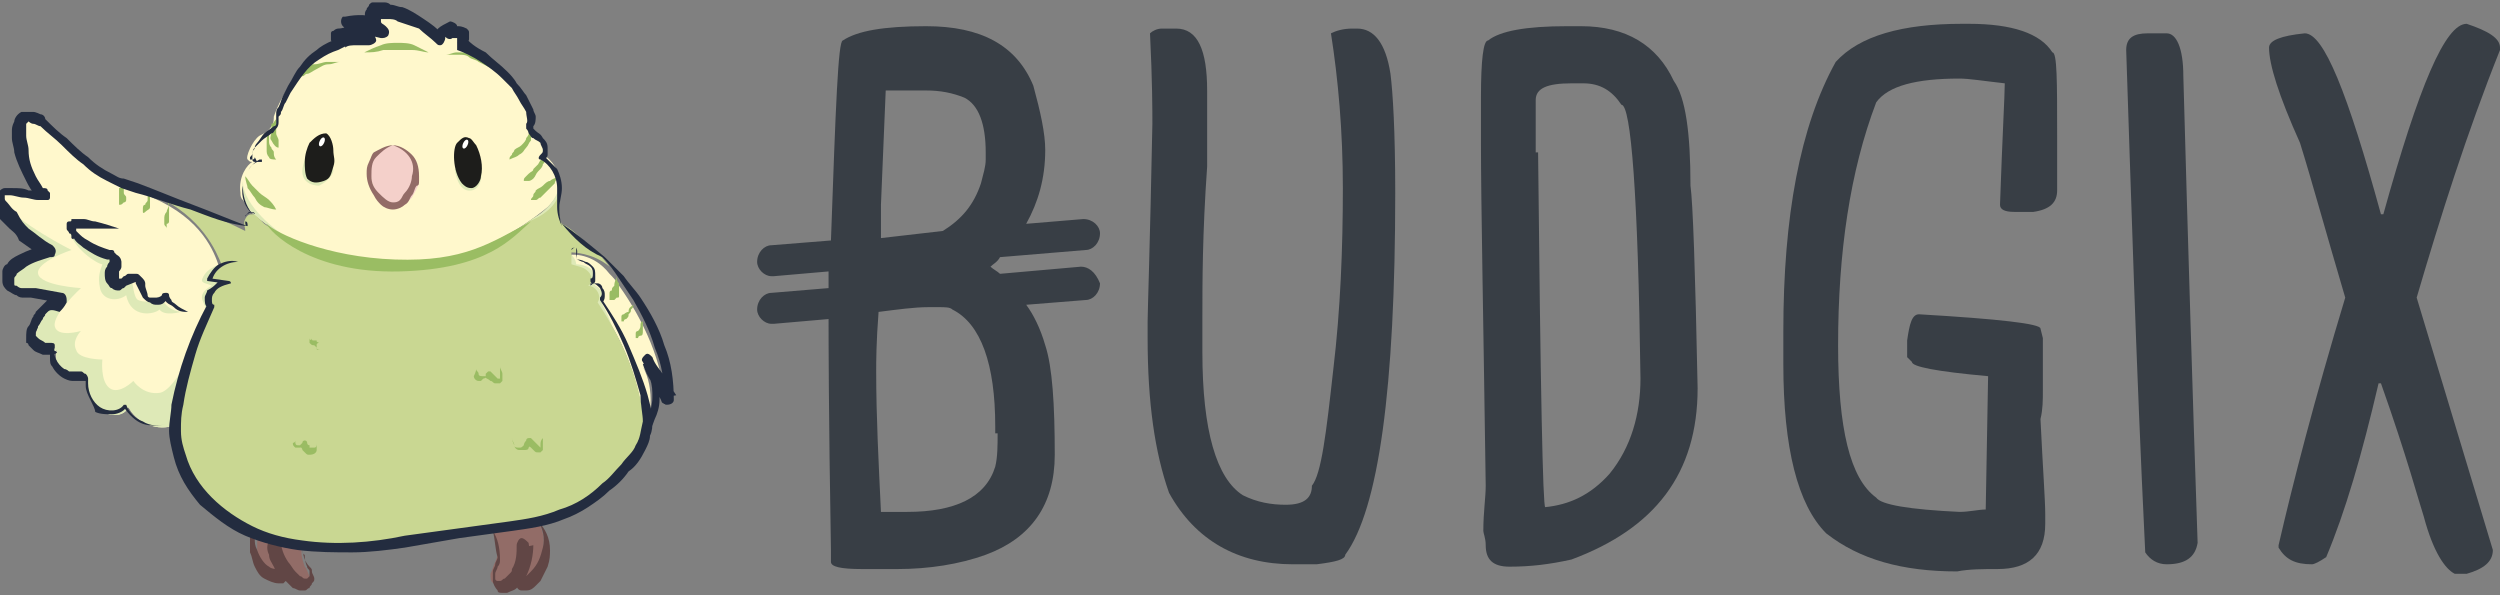 <?xml version="1.0" encoding="utf-8"?>
<!-- Generator: Adobe Illustrator 23.0.1, SVG Export Plug-In . SVG Version: 6.00 Build 0)  -->
<svg version="1.1" id="Calque_1" xmlns="http://www.w3.org/2000/svg" xmlns:xlink="http://www.w3.org/1999/xlink" x="0px" y="0px"
	 viewBox="0 0 105 25" style="enable-background:new 0 0 105 25;" xml:space="preserve">
<rect x="0" y="0" width="105" height="25" fill="#808080" stroke="none"/>
<style type="text/css">
	.st0{fill:#383E45;}
	.st1{fill:#926C67;}
	.st2{fill:#614645;}
	.st3{fill:#FFF8CC;}
	.st4{fill:#DEE9B7;}
	.st5{fill:#C9D792;}
	.st6{fill:#F4D0CA;}
	.st7{fill:#936C67;}
	.st8{fill:#1D1D1B;}
	.st9{fill:#9ABC63;}
	.st10{fill:#232C3F;}
	.st11{fill:#9ABD63;}
	.st12{fill:#FFFFFF;}
</style>
<path class="st0" d="M56.8,1.2H57c0.7,0,1.2,0.6,1.4,1.9c0.1,0.8,0.2,2.4,0.2,5c0,8.2-0.7,13.3-2.1,15.2c0,0.2-0.4,0.3-1.2,0.4h-1
	c-2.3,0-4.1-1-5.2-3c-0.6-1.7-0.9-3.8-0.9-6.5v-0.7c0-0.4,0.1-3.2,0.2-8.3c0-0.5,0-1.8-0.1-3.8c0.1-0.1,0.3-0.2,0.5-0.2h0.6
	c0.9,0,1.3,0.9,1.3,2.6v3.2c-0.2,2.8-0.2,4.9-0.2,6.3v1.5c0,3.3,0.6,5.3,1.7,6c0.6,0.3,1.2,0.4,1.8,0.4c0.8,0,1.1-0.3,1.1-0.8
	c0.4-0.5,0.6-2.2,0.9-4.9c0.3-2.5,0.4-5.1,0.4-7.6c0-2.4-0.2-4.6-0.5-6.5C56.1,1.3,56.4,1.2,56.8,1.2z"/>
<path class="st0" d="M65.8,1.1h0.6c1.9,0,3.2,0.8,3.9,2.3c0.5,0.7,0.7,2.2,0.7,4.4c0.1,0.7,0.2,3.5,0.3,8.5c0,3.6-1.8,5.9-5.3,7.2
	c-0.9,0.2-1.7,0.3-2.6,0.3c-0.7,0-1-0.3-1-0.9c0-0.3-0.1-0.5-0.1-0.6c0-0.8,0.1-1.4,0.1-1.9C62.3,13.3,62.2,8.5,62.2,6V4.1
	c0-1.6,0.1-2.4,0.3-2.4C63,1.3,64.1,1.1,65.8,1.1z M64.6,6.4c0.1,9.9,0.2,14.9,0.3,14.9c1-0.1,1.9-0.5,2.7-1.4
	c0.9-1.1,1.3-2.5,1.3-4c-0.1-7.7-0.4-11.5-0.8-11.5c-0.4-0.6-0.9-0.9-1.6-0.9h-0.5c-1,0-1.5,0.2-1.5,0.7V6.4z"/>
<path class="st0" d="M82.4,1h0.3c1.8,0,3,0.4,3.5,1.2c0.2,0,0.2,1.2,0.2,3.5v2.3c0,0.5-0.3,0.8-1,0.9h-0.8c-0.4,0-0.6-0.1-0.6-0.3
	c0.1-2.9,0.2-4.6,0.2-5.1c-0.9-0.1-1.5-0.2-1.9-0.2c-1.8,0-3,0.3-3.5,1c-1.1,2.9-1.6,6.3-1.6,10.2c0,3.5,0.5,5.6,1.6,6.4
	c0.2,0.3,1.4,0.5,3.5,0.6c0.4,0,0.8-0.1,1.1-0.1l0.1-5.6c-2.2-0.2-3.2-0.4-3.2-0.6L80.1,15v-0.7c0.1-0.7,0.2-1.1,0.5-1.1
	c3.4,0.2,5.1,0.4,5.1,0.6l0.1,0.4v2.2c0,0.4,0,0.8-0.1,1.2c0.1,2.1,0.2,3.4,0.2,4V22c0,1.3-0.7,1.9-2,1.9c-0.6,0-1.2,0-1.7,0.1
	c-2.3,0-4.1-0.5-5.5-1.6c-1.2-1.2-1.8-3.6-1.8-7.1v-1.4c0-4.8,0.7-8.6,2.2-11.3C78.1,1.5,79.9,1,82.4,1z"/>
<path class="st0" d="M91,1.4c0.4,0,0.7,0.6,0.7,1.8c0.2,7.2,0.4,13.7,0.6,19.6c-0.1,0.6-0.5,0.9-1.3,0.9H91c-0.4,0-0.7-0.2-0.9-0.5
	C89.7,15,89.5,8,89.3,2.1c0-0.5,0.3-0.7,0.9-0.7L91,1.4z"/>
<path class="st0" d="M103.6,1c0.9,0.3,1.4,0.6,1.4,1v0.1c-1.4,3.5-2.5,7-3.5,10.4l3.2,10.6c0,0.5-0.4,0.8-1.1,1h-0.5
	c-0.4-0.2-0.9-0.9-1.3-2.4c-0.2-0.6-0.7-2.5-1.8-5.6h-0.1c-0.7,3-1.4,5.4-2.2,7.3c-0.3,0.2-0.5,0.3-0.6,0.3c-0.7,0-1.1-0.2-1.4-0.7
	v-0.1c0.6-2.6,1.5-6.1,2.8-10.4c-0.8-2.7-1.4-4.9-1.9-6.5c-0.9-2-1.3-3.3-1.3-4c0-0.3,0.5-0.5,1.5-0.6c0.8,0,1.8,2.5,3.2,7.6V9h0.1
	C101.6,3.6,102.7,1,103.6,1z"/>
<path class="st0" d="M45.4,11.2l-3.4,0.3c-0.1-0.1-0.3-0.2-0.4-0.3c0.1-0.1,0.3-0.2,0.4-0.4l3.6-0.3c0.3,0,0.6-0.3,0.6-0.7
	c0-0.3-0.3-0.6-0.7-0.6l-2.4,0.2c0.5-0.9,0.8-1.9,0.8-3.1c0-0.7-0.2-1.6-0.5-2.7c-0.7-1.7-2.2-2.5-4.5-2.5c-1.8,0-2.9,0.2-3.5,0.6
	c-0.2,0-0.3,2.8-0.5,8.4l-2.5,0.2c-0.3,0-0.6,0.3-0.6,0.7c0,0.3,0.3,0.6,0.6,0.6c0,0,0,0,0.1,0l2.3-0.2c0,0.2,0,0.5,0,0.7l-2.4,0.2
	c-0.3,0-0.6,0.3-0.6,0.7c0,0.3,0.3,0.6,0.6,0.6c0,0,0,0,0.1,0l2.3-0.2v0.1c0,0.6,0,3.8,0.1,9.6v0.5c0,0.2,0.4,0.3,1.3,0.3h1.5
	c1.3,0,2.6-0.2,3.7-0.6c1.9-0.7,2.9-2.1,2.9-4.2c0-2.1-0.1-3.7-0.4-4.6c-0.2-0.7-0.5-1.3-0.8-1.7l2.5-0.2c0.3,0,0.6-0.3,0.6-0.7
	C46,11.4,45.7,11.2,45.4,11.2z M37,8.6l0.2-4.8h1.7c0.6,0,1.1,0.1,1.6,0.3c0.6,0.3,0.9,1.1,0.9,2.3v0.3c0,0.3-0.1,0.6-0.2,1
	c-0.3,0.9-0.8,1.5-1.6,2L37,10V8.6z M41.9,18.2c0,0.5,0,1-0.1,1.4c-0.4,1.3-1.7,1.9-3.7,1.9h-0.6L37,21.5c-0.1-2.1-0.2-4-0.2-5.9
	c0-0.4,0-1.2,0.1-2.5c0.8-0.1,1.5-0.2,2.1-0.2h0.4c0.3,0,0.5,0,0.6,0.1c1.2,0.6,1.8,2.3,1.8,4.9V18.2z"/>
<g>
	<g>
		<path class="st1" d="M12.7,22.9c-0.1,0.3,0,0.6,0.1,0.9c0.1,0.1,0.1,0.2,0.2,0.4c0,0.1,0,0.3-0.1,0.4c-0.2,0.2-0.5,0.1-0.6-0.1
			c-0.4-0.4-0.7-0.9-0.7-1.5c-0.1,0.4,0.2,0.8,0.4,1.2c0,0.1,0.1,0.2,0,0.2c0,0-0.1,0-0.1,0c-0.4,0-0.7-0.2-0.9-0.5s-0.2-0.7-0.2-1
			c0-0.2,0-0.3,0.2-0.5"/>
		<path class="st2" d="M12.7,22.9c0,0.4,0.1,0.7,0.3,0.9c0.1,0.1,0.1,0.1,0.1,0.2c0,0.1,0.1,0.2,0.1,0.3c0,0.1,0,0.1-0.1,0.2
			c0,0.1-0.1,0.1-0.1,0.2c-0.1,0-0.1,0.1-0.2,0.1c-0.1,0-0.1,0-0.2,0c-0.1,0-0.2-0.1-0.3-0.1c0,0-0.1-0.1-0.1-0.1
			c0,0-0.1-0.1-0.1-0.1c-0.1-0.1-0.3-0.3-0.4-0.4c-0.2-0.3-0.3-0.7-0.4-1.1l0.5,0c0,0.2,0.1,0.5,0.2,0.8l0.1,0.2c0,0,0,0.1,0,0.1
			c0,0,0,0.1,0,0.2c0,0,0,0.1-0.1,0.1c0,0-0.1,0.1-0.1,0.1c-0.1,0-0.1,0-0.2,0c-0.2,0-0.4-0.1-0.6-0.2c-0.2-0.1-0.3-0.3-0.4-0.5
			c-0.1-0.2-0.1-0.4-0.2-0.6c0-0.2,0-0.4,0-0.6c0-0.1,0-0.2,0.1-0.3c0-0.1,0.1-0.2,0.2-0.2c-0.1,0.1-0.1,0.2-0.1,0.2
			c0,0.1,0,0.2,0,0.3c0,0.2,0,0.3,0.1,0.5c0.1,0.3,0.3,0.6,0.5,0.7c0.1,0.1,0.3,0.1,0.4,0.1c0,0,0,0,0,0c0,0,0,0-0.1,0
			c0,0,0,0,0,0.1c0,0,0,0,0,0c0,0,0,0,0,0l-0.1-0.2c-0.1-0.2-0.2-0.3-0.2-0.5c-0.1-0.2-0.1-0.4,0-0.6c0-0.1,0.2-0.2,0.3-0.2
			c0.1,0,0.2,0.1,0.2,0.2l0,0c0,0.3,0.1,0.6,0.3,0.9c0.1,0.1,0.2,0.3,0.3,0.4c0,0,0.1,0.1,0.1,0.1c0,0,0,0,0.1,0.1
			c0.1,0,0.1,0.1,0.2,0.1c0.1,0,0.1,0,0.1,0c0,0,0,0,0.1-0.1c0,0,0-0.1,0-0.2c0-0.1-0.1-0.1-0.1-0.2c-0.1-0.2-0.1-0.4-0.1-0.5
			C12.7,23.3,12.7,23.1,12.7,22.9z"/>
	</g>
	<g>
		<path class="st1" d="M20.7,22.3c0.2,0.4,0.3,0.9,0.1,1.3c-0.1,0.2-0.1,0.3-0.2,0.5c0,0.2,0,0.4,0.2,0.4c0.2,0.1,0.5,0,0.6-0.2
			c0.4-0.4,0.6-0.9,0.5-1.5c0.1,0.4,0,0.9-0.2,1.2c0,0.1-0.1,0.1-0.1,0.2c0,0.1,0.1,0.2,0.2,0.2c0.1,0,0.2-0.1,0.3-0.1
			c0.4-0.3,0.6-0.7,0.7-1.2c0.1-0.5,0-0.9-0.3-1.3"/>
		<path class="st2" d="M20.7,22.3c0.2,0.3,0.3,0.7,0.3,1.2c0,0.1,0,0.2-0.1,0.3c0,0.1-0.1,0.2-0.1,0.3c0,0.1,0,0.1,0,0.2
			c0,0.1,0.1,0.1,0.1,0.1c0,0,0.1,0,0.1,0c0.1,0,0.1-0.1,0.2-0.1c0,0,0.1-0.1,0.1-0.1c0,0,0.1-0.1,0.1-0.1c0.1-0.1,0.1-0.1,0.1-0.2
			c0.2-0.3,0.2-0.7,0.2-1c0-0.1,0.1-0.3,0.2-0.3c0.1,0,0.2,0.1,0.3,0.2l0,0c0.1,0.5,0,1-0.2,1.4l-0.1,0.1c0,0,0,0,0,0c0,0,0,0,0,0
			c0,0,0,0,0,0c0,0,0,0,0,0c0,0,0.1,0,0.2-0.1c0.1-0.1,0.1-0.1,0.2-0.2c0.3-0.3,0.4-0.6,0.5-1c0.1-0.4,0-0.8-0.2-1.1
			c0.3,0.3,0.5,0.7,0.5,1.2c0,0.2,0,0.4-0.1,0.7c-0.1,0.2-0.2,0.4-0.3,0.6c-0.1,0.1-0.2,0.2-0.2,0.2c-0.1,0.1-0.2,0.2-0.4,0.2
			c0,0-0.1,0-0.1,0c-0.1,0-0.1,0-0.1,0c-0.1,0-0.2-0.1-0.2-0.2c0-0.1,0-0.1,0-0.2c0-0.1,0-0.1,0-0.2c0,0,0-0.1,0.1-0.1
			c0,0,0,0,0-0.1c0.2-0.3,0.2-0.7,0.1-1l0.5-0.1c0,0.4-0.1,0.9-0.3,1.3c-0.1,0.1-0.1,0.2-0.2,0.3c0,0-0.1,0.1-0.1,0.1
			c0,0-0.1,0.1-0.1,0.1c-0.1,0.1-0.2,0.1-0.4,0.2c-0.1,0-0.1,0-0.2,0c-0.1,0-0.2,0-0.2-0.1c-0.1-0.1-0.2-0.3-0.2-0.4
			c0-0.1,0-0.3,0-0.4c0-0.1,0.1-0.2,0.1-0.3c0-0.1,0.1-0.2,0.1-0.3C20.8,23.1,20.8,22.7,20.7,22.3z"/>
	</g>
	<path class="st3" d="M7.5,16.7c0.3-1.3,0.7-2.7,1.3-3.9c-0.2-0.2-0.1-0.4,0-0.6C9,12,9.2,12,9.4,11.9c-0.2,0-0.4-0.1-0.7-0.1
		c0.1-0.3,0.3-0.5,0.5-0.6c-0.2-0.6-0.7-2-2.8-2.9C6,8,5.6,7.8,5.1,7.7C3.4,7.1,2,4.8,1.1,4.8c-0.8,0-0.2,2.6,0.7,3.4
		c0.3,0.3-1.2-0.1-1.5-0.1C0.1,8.2,0,8.4,0,8.7C0.1,9,0.4,9.2,0.6,9.4C1,9.8,1.5,10.2,2,10.5c-0.4,0.1-0.7,0.2-1,0.4
		c-0.2,0.1-0.4,0.3-0.5,0.5c-0.1,0.2-0.1,0.5,0.1,0.7c0.1,0.1,0.3,0.1,0.5,0.2c0.5,0.1,1,0.2,1.5,0.2c-0.2,0.3-0.5,0.4-0.7,0.7
		c-0.2,0.3-0.4,0.6-0.4,1c0.1,0.3,0.7,0.7,0.9,0.5c-0.2,0.5,0.3,1.2,0.8,1.2c0.2,0,0.4,0,0.5,0.1c0,0.1,0,0.2,0,0.2
		c0,0.4,0.2,0.9,0.6,1.1c0.4,0.2,0.9,0.2,1.1-0.2c0.3,0.6,1.1,1,1.8,0.8c0,0,0.2,0.1,0.2,0.5c0,0.1,0,0.2,0,0.3c0-0.1,0-0.2,0-0.3
		C7.4,17.8,7.4,17.2,7.5,16.7z"/>
	<path class="st3" d="M24,10.7c0,0.2,0,0.4,0,0.5c0.2,0,0.5,0.1,0.7,0.3c0.2,0.2,0.2,0.5,0,0.6c0.3-0.1,0.6,0.4,0.4,0.7
		c0.9,1.2,1.5,2.6,1.8,4.1c0.1,0.5,0.2,1,0.1,1.5c0,0.1,0,0.1-0.1,0.2v0v0c0.5-0.9,0.6-2.3,0.1-3.2c0.3,0.5,0.7,1.1,0.9,1.6
		c0-1.7-0.9-3.6-1.9-5c-0.1-0.2-0.3-0.4-0.4-0.5C24.9,10.6,24,10.7,24,10.7z"/>
	<path class="st3" d="M11.2,9.4c0.7,0.6,1.5,1.3,5.5,1.6c2.9,0.2,5.2-1.4,6.3-2.3c0.4-0.4,0.5-0.7,0.5-0.7l0,0c0-0.1,0-0.2,0-0.3
		c0-0.5-0.3-1-0.7-1.2C23,6.4,22.9,6,22.7,5.8c-0.2-0.2-0.6-0.3-0.5-0.6c0.2-0.4-0.3-1.2-0.6-1.6c-0.3-0.4-1.3-1.4-2.4-1.8
		c0.1,0,0.2-0.2,0.1-0.3s-0.3-0.1-0.4,0c0-0.1,0-0.2,0-0.3c-0.2,0-0.4,0.3-0.5,0.5C17.8,1,16.9,0.6,16,0.4c-0.1,0-0.2,0-0.2,0
		c-0.1,0.1-0.2,0.3-0.1,0.4C15.8,1,15.9,1.1,16,1.2C15.6,1,15.1,1,14.7,1.1c0.2,0.2,0.4,0.4,0.7,0.4c-0.4,0-0.7,0-1.1,0
		c-0.1,0-0.2,0-0.2,0.1c0,0.1,0.5,0.1,0.7,0.1c-1.9,0.3-2.4,1.5-3,2.5c-0.1,0.2-0.2,0.4-0.3,0.7c0,0.1,0,0.3-0.1,0.4
		c-0.1,0.2-0.3,0.3-0.5,0.4c-0.3,0.2-0.6,0.9-0.5,1c0.1,0.1,0.1,0.1,0.2,0.1c-0.2,0.1-0.6,0.6-0.5,1.3c0,0.1,0,0.2,0.1,0.3
		C10.6,9,10.6,9,11.2,9.4z"/>
	<path class="st4" d="M9.3,11.1c0,0-0.6,0.1-0.8,0.6c-0.1,0.2,0.2,0.2,0.4,0.3c-0.2,0.1-0.5,0.3-0.4,0.6c0.1,0.3,0.3,0.5,0.2,0.8
		c-0.1,0.3,1.2-1.5,1.2-1.5L9.3,11.1z"/>
	<path class="st4" d="M24,10.7c0,0,0.2,0.2,0.2,0.4c0.2,0,0.7,0.1,0.7,0.4s0.1,0.5,0.1,0.5s0.5,0.2,0.3,0.8c0.1,0.2,0.4,0.7,0.5,1.3
		c0.1,0.6-1.5-0.8-1.5-0.8L23.6,11L24,10.7z"/>
	<path class="st4" d="M6.7,16.5c-0.7,0.1-1.1-0.5-1.1-0.5s-0.6,0.6-1,0.3s-0.3-1.2-0.3-1.2s-1,0-1.1-0.4c-0.2-0.4,0.2-0.8,0.2-0.8
		s-1,0.3-1.1-0.2c-0.1-0.5,1.1-1.6,1.1-1.6S1.7,12,1.6,11.5c-0.1-0.5,1.4-1,1.4-1S0.8,9.4,0,8.4C0,9.1,1.7,10.3,2,10.5
		c-0.4,0.1-0.7,0.2-1,0.4c-0.2,0.1-0.4,0.3-0.5,0.5c-0.1,0.2-0.1,0.5,0.1,0.7c0.1,0.1,0.3,0.1,0.5,0.2c0.5,0.1,1,0.2,1.5,0.2
		c-0.2,0.3-0.5,0.4-0.7,0.7c-0.2,0.3-0.4,0.6-0.4,1c0.1,0.3,0.7,0.7,0.9,0.5c-0.2,0.5,0.3,1.2,0.8,1.2c0.2,0,0.4,0,0.5,0.1
		c0,0.1,0,0.2,0,0.2c0,0.4,0.2,0.9,0.6,1.1c0.4,0.2,0.9,0.2,1.1-0.2c0.3,0.6,1.1,1,1.8,0.8c0,0,0.1,0,0.2,0.3l0,0c0,0,0-0.1,0-0.2
		c0-0.4,0.1-0.8,0.2-1.2c0.1-0.5,0.2-1,0.4-1.5c0.1-0.4,0.2-0.7,0.3-0.9C8.3,14.2,7.4,16.4,6.7,16.5z"/>
	<path class="st4" d="M7.6,13.1c0,0-0.7,0.2-0.9-0.1c-0.2,0.2-1.2,0.4-1.4-0.6c-0.4,0.3-1,0.2-1.1-0.3c-0.1-0.5,0-0.7,0.1-1
		c-0.2,0-1.3-0.7-1.4-1.5c0.3,0.3,1.7,1,1.8,1.2c0.1,0.1-0.2,0.8,0,1c0.2,0.1,0.7-0.3,0.8-0.1c0.1,0.2,0.1,0.8,0.3,0.9
		c0.2,0.1,0.6,0.1,0.8-0.1C6.8,12.3,6.8,13,7.6,13.1z"/>
	<path class="st4" d="M10.2,7.6c0,1.1,1.6,2.2,1.6,2.2c0.8,0.5-0.9-0.4-1.4-1.1C10.1,8.1,10.2,7.6,10.2,7.6z"/>
	<path class="st5" d="M26.9,16.8c-0.3-1.5-1-2.9-1.8-4.1c0.2-0.3-0.1-0.7-0.4-0.7c0.2-0.1,0.2-0.4,0-0.6c-0.2-0.2-0.4-0.2-0.7-0.3
		c0-0.2,0-0.3,0-0.5c0,0,0.9,0,1.6,0.6c-0.3-0.4-0.6-0.7-1-1c-0.3-0.3-0.6-0.6-1-0.8c0,0-0.1-0.1-0.1-0.3c0-0.2,0-0.5,0-0.6
		c0-0.1,0-0.2,0-0.4l0,0c0,0-0.2,0.3-0.5,0.7C22.8,9,22.6,9,22.2,9.3c-1.2,0.9-3.2,2-5.5,1.8c-4.1-0.3-4.8-1.2-5.6-1.7
		C10.7,9,10.7,9,10.6,9c-0.1,0-0.2,0-0.3,0.2c-0.1,0.2,0,0.3,0,0.5C9.1,9.1,7.8,8.6,6.5,8.2c2,0.9,2.6,2.4,2.8,2.9
		c-0.2,0.1-0.4,0.4-0.5,0.6c0.2,0,0.4,0.1,0.7,0.1C9.2,12,9,12,8.9,12.2c-0.1,0.2-0.2,0.4,0,0.6c-0.6,1.2-1.1,2.5-1.3,3.9
		c-0.1,0.5-0.2,1.1-0.2,1.6c0,0.1,0,0.2,0,0.3c0,0.2,0.1,0.3,0.1,0.4c0,0.1,0.1,0.3,0.1,0.4c0,0,0,0.1,0.1,0.1
		c0.1,0.3,0.3,0.5,0.4,0.8c0.3,0.4,0.6,0.8,1,1.1c0.1,0.1,0.2,0.2,0.4,0.3c0.1,0.1,0.3,0.2,0.4,0.2c0,0,0.1,0.1,0.1,0.1
		c0.1,0,0.1,0.1,0.2,0.1c0.5,0.3,1.1,0.4,1.7,0.6c0.6,0.1,1.1,0.2,1.7,0.2c0.1,0,1.3,0,2.5-0.1c0.2,0,0.4,0,0.6-0.1
		c0.4-0.1,0.8-0.1,1.2-0.2c0.5-0.1,1-0.2,1.5-0.2c0.1,0,0.1,0,0.1,0l0,0c0.1,0,0.2,0,0.3,0c0.6-0.1,1.3-0.1,1.9-0.2
		c1-0.2,2-0.5,2.7-0.8c0,0,0.1-0.1,0.1-0.1c0,0,0,0,0,0c0.3-0.2,0.5-0.4,0.8-0.6c0.2-0.2,0.4-0.3,0.5-0.5c0.1-0.1,0.1-0.1,0.2-0.2
		c0,0,0.1-0.1,0.1-0.1c0,0,0,0,0,0c0,0,0.1-0.1,0.1-0.1c0,0,0,0,0,0c0-0.1,0.1-0.1,0.1-0.2c0,0,0,0,0,0c0.2-0.2,0.3-0.5,0.4-0.7
		c0,0,0,0,0,0c0-0.1,0.1-0.1,0.1-0.2c0-0.1,0-0.1,0.1-0.2C27.1,17.8,27,17.3,26.9,16.8z"/>
	<path class="st4" d="M22.2,9.3c0,0,1.2-0.4,1.3-1.3C23.3,8.1,23.4,8.6,22.2,9.3z"/>
	<g>
		<path class="st6" d="M16.5,6.1c-0.4,0.1-0.8,0.4-0.9,0.8c-0.1,0.4,0,0.9,0.3,1.3c0.1,0.2,0.3,0.3,0.5,0.4c0.2,0.1,0.4,0.1,0.6,0
			c0.1-0.1,0.2-0.2,0.3-0.3c0.1-0.2,0.3-0.5,0.3-0.7C17.6,6.9,17.2,6.2,16.5,6.1"/>
		<path class="st7" d="M16.5,6.1c-0.3,0.1-0.5,0.3-0.7,0.5c-0.2,0.2-0.2,0.5-0.2,0.8c0,0.3,0.1,0.5,0.3,0.7c0.2,0.2,0.4,0.4,0.6,0.4
			c0.1,0,0.2,0,0.3-0.1c0.1-0.1,0.1-0.2,0.2-0.3c0.2-0.2,0.3-0.5,0.3-0.7C17.5,6.8,17.1,6.3,16.5,6.1c0.3,0,0.6,0.2,0.8,0.4
			c0.2,0.2,0.3,0.5,0.3,0.9c0,0,0,0.1,0,0.1c0,0,0,0.1,0,0.1c0,0.1,0,0.2-0.1,0.2c-0.1,0.1-0.1,0.3-0.2,0.4
			c-0.1,0.1-0.1,0.3-0.3,0.4c-0.1,0.1-0.3,0.2-0.5,0.2c-0.2,0-0.4-0.1-0.5-0.2c-0.1-0.1-0.2-0.2-0.3-0.4c-0.2-0.3-0.3-0.6-0.3-0.9
			c0-0.2,0-0.3,0.1-0.5c0.1-0.2,0.1-0.3,0.2-0.4C15.9,6.3,16.2,6.1,16.5,6.1z"/>
	</g>
	<path class="st4" d="M13.4,7.8c-0.2,0-1.1-0.1-0.5-1.3c0.4-0.9,1.1,0.1,1.1,0.7C13.9,7.5,13.6,7.7,13.4,7.8z"/>
	<path class="st4" d="M19.1,7.1c0,0,0.1,1,0.7,0.9c0.6-0.1,0.4-1.2,0.4-1.2L19.1,7.1z"/>
	<g>
		<path class="st8" d="M13.7,5.6c-0.3,0-0.5,0.2-0.7,0.4c-0.1,0.2-0.2,0.5-0.2,0.8c0,0.2,0,0.5,0.1,0.7c0.2,0.2,0.4,0.2,0.7,0.1
			s0.3-0.3,0.4-0.6S14,6.6,14,6.3C14,6.1,13.9,5.7,13.7,5.6z"/>
	</g>
	<g>
		<path class="st8" d="M19.4,7.7c0.1,0.1,0.2,0.2,0.4,0.2c0.2,0,0.4-0.3,0.4-0.5c0.1-0.4,0-0.9-0.2-1.3c-0.1-0.1-0.2-0.3-0.3-0.3
			c-0.2-0.1-0.3,0-0.5,0.2S19,7.2,19.4,7.7z"/>
	</g>
	<g>
		<path class="st9" d="M10.3,7.4c0.1,0.1,0.2,0.3,0.3,0.4c0.1,0.1,0.2,0.2,0.3,0.3c0.1,0.1,0.3,0.2,0.4,0.3c0.1,0.1,0.2,0.2,0.3,0.4
			l0,0c-0.2,0-0.4-0.1-0.5-0.1c-0.2-0.1-0.3-0.2-0.4-0.4c-0.1-0.1-0.2-0.3-0.3-0.4C10.4,7.8,10.3,7.6,10.3,7.4L10.3,7.4z"/>
		<path class="st9" d="M11.3,5.6c0,0.1,0,0.2,0,0.3c0,0.1,0,0.2,0.1,0.3c0,0.1,0.1,0.1,0.1,0.2c0,0.1,0,0.2,0.1,0.3l0,0
			c-0.1,0-0.3,0-0.3-0.1c-0.1-0.1-0.1-0.2-0.1-0.3c0-0.1,0-0.2,0-0.3C11.2,5.8,11.2,5.7,11.3,5.6L11.3,5.6z"/>
		<path class="st9" d="M11.6,5c0,0.1,0,0.2,0,0.3c0,0.1,0,0.2,0,0.3c0,0.1,0.1,0.2,0.1,0.3c0,0.1,0,0.2,0,0.3l0,0
			c-0.1,0-0.2-0.1-0.3-0.3c-0.1-0.1,0-0.2,0-0.4c0-0.1,0-0.2,0-0.3C11.5,5.2,11.5,5.1,11.6,5L11.6,5z"/>
		<path class="st9" d="M22.3,5.5c0,0.1,0,0.3,0,0.4c-0.1,0.1-0.1,0.2-0.2,0.3c-0.1,0.1-0.1,0.2-0.3,0.3c-0.1,0.1-0.2,0.1-0.4,0.2
			l0,0c0-0.1,0-0.1,0.1-0.2c0-0.1,0.1-0.1,0.1-0.2c0.1-0.1,0.2-0.1,0.3-0.2C22,6,22.1,5.9,22.1,5.8C22.2,5.7,22.2,5.6,22.3,5.5
			L22.3,5.5z"/>
		<path class="st9" d="M22.9,6.6c0,0.1,0,0.2-0.1,0.3c0,0.1-0.1,0.2-0.2,0.3c-0.1,0.1-0.1,0.2-0.2,0.3c0,0-0.1,0.1-0.2,0.1
			c-0.1,0-0.1,0-0.2,0l0,0c0-0.1,0-0.1,0.1-0.2c0,0,0.1-0.1,0.1-0.1c0.1-0.1,0.2-0.1,0.2-0.2c0.1-0.1,0.1-0.1,0.2-0.2
			C22.7,6.7,22.8,6.6,22.9,6.6L22.9,6.6z"/>
		<path class="st9" d="M23.5,7.4c-0.1,0.1-0.2,0.2-0.2,0.3C23.2,7.8,23.1,7.9,23,8c-0.1,0.1-0.2,0.2-0.3,0.3c-0.1,0-0.1,0.1-0.2,0.1
			c-0.1,0-0.1,0-0.2,0l0,0c0-0.1,0.1-0.1,0.1-0.2c0-0.1,0.1-0.1,0.1-0.2c0.1-0.1,0.2-0.1,0.3-0.2c0.1-0.1,0.2-0.2,0.3-0.2
			C23.2,7.5,23.3,7.5,23.5,7.4L23.5,7.4z"/>
		<path class="st9" d="M25.9,11.6c0,0.1,0,0.2,0.1,0.3c0,0.1,0,0.2,0,0.3c0,0.1,0,0.1,0,0.2c0,0.1,0,0.1-0.1,0.1
			c0,0-0.1,0.1-0.1,0.1c-0.1,0-0.1,0-0.2,0l0,0c0-0.1,0-0.1,0-0.1c0,0,0-0.1,0-0.1c0,0,0,0,0-0.1c0,0,0-0.1,0.1-0.1
			c0-0.1,0-0.1,0.1-0.2C25.8,11.8,25.9,11.7,25.9,11.6L25.9,11.6z"/>
		<path class="st9" d="M26.6,12.8c0,0.1,0,0.1-0.1,0.2c0,0.1,0,0.1-0.1,0.2c0,0.1,0,0.1-0.1,0.2c0,0-0.1,0-0.1,0.1c0,0-0.1,0-0.1,0
			l0,0c0-0.1,0-0.1,0-0.1c0,0,0-0.1,0-0.1c0-0.1,0.1-0.1,0.1-0.1c0,0,0.1-0.1,0.2-0.1C26.4,12.9,26.5,12.9,26.6,12.8L26.6,12.8z"/>
		<path class="st9" d="M27,13.5c0,0.1,0,0.1,0,0.2c0,0.1,0,0.1,0,0.2c0,0.1,0,0.2-0.1,0.2c0,0-0.1,0-0.1,0.1c0,0-0.1,0-0.1,0l0,0
			c0-0.1,0-0.1,0-0.1c0,0,0-0.1,0-0.1c0-0.1,0.1-0.1,0.1-0.1c0,0,0.1-0.1,0.1-0.2C26.9,13.6,26.9,13.5,27,13.5L27,13.5z"/>
		<path class="st9" d="M5.2,7.7c0,0.1,0,0.2,0,0.2c0,0.1,0,0.1,0,0.2c0,0.1,0.1,0.1,0.1,0.2c0,0,0,0.1,0,0.1c0,0,0,0.1-0.1,0.1l0,0
			C5.1,8.6,5.1,8.6,5,8.6C5,8.5,5,8.5,5,8.4c0-0.1,0-0.2,0-0.3C5,8.1,5,8,5,7.9C5.1,7.9,5.1,7.8,5.2,7.7L5.2,7.7z"/>
		<path class="st9" d="M6.3,8.1c0,0.1,0,0.2,0,0.2l0,0.2c0,0.1,0,0.2,0,0.2c0,0.1-0.1,0.1-0.2,0.2l0,0C6,9,6,8.9,6,8.9
			c0,0,0-0.1,0-0.1c0-0.1,0-0.2,0.1-0.2c0-0.1,0.1-0.1,0.1-0.2C6.2,8.2,6.2,8.1,6.3,8.1L6.3,8.1z"/>
		<path class="st9" d="M7.1,8.4c0,0.1,0,0.2,0,0.3l0,0.3c0,0.1,0,0.2,0,0.3c0,0,0,0.1-0.1,0.1C7,9.5,7,9.5,7,9.6l0,0
			c0-0.1-0.1-0.1-0.1-0.2c0-0.1,0-0.1,0-0.2c0-0.1,0-0.2,0.1-0.3c0-0.1,0.1-0.2,0.1-0.3C7,8.6,7.1,8.5,7.1,8.4L7.1,8.4z"/>
		<path class="st9" d="M15.3,2.2C15.5,2.1,15.7,2,16,1.9c0.2-0.1,0.5-0.1,0.7-0.1c0.2,0,0.5,0,0.7,0.1c0.2,0.1,0.4,0.2,0.6,0.3
			c-0.2,0-0.4-0.1-0.7-0.1c-0.2,0-0.4,0-0.6,0c-0.2,0-0.4,0-0.6,0C15.8,2.2,15.6,2.2,15.3,2.2z"/>
		<path class="st9" d="M14.3,2.6c-0.2,0-0.3,0.1-0.5,0.1c-0.2,0-0.3,0.1-0.5,0.2c-0.2,0.1-0.3,0.2-0.4,0.2c-0.1,0-0.1,0.1-0.2,0.1
			c-0.1,0-0.2,0.1-0.3,0.1l0,0c0.1-0.2,0.2-0.3,0.3-0.4c0.1-0.1,0.3-0.2,0.5-0.2c0.2,0,0.4-0.1,0.5-0.1C14,2.6,14.2,2.6,14.3,2.6
			L14.3,2.6z"/>
		<path class="st9" d="M18.7,2.3c0.2,0,0.3-0.1,0.5-0.1c0.2,0,0.3,0,0.5,0c0.2,0,0.3,0.1,0.5,0.2c0.1,0.1,0.3,0.3,0.3,0.4l0,0
			l-0.4-0.2c-0.1-0.1-0.3-0.1-0.4-0.2c-0.1-0.1-0.3-0.1-0.4-0.1C19.1,2.3,18.9,2.3,18.7,2.3L18.7,2.3z"/>
	</g>
	<path class="st10" d="M10.6,9c-0.3-0.3-0.5-0.7-0.4-1.2c0-0.2,0.1-0.4,0.2-0.6c0.1-0.2,0.3-0.4,0.5-0.5c0,0,0.1,0,0.1,0
		c0,0,0,0.1,0,0.1l0,0c0,0,0,0,0,0c0,0,0,0-0.1,0c0,0-0.1,0-0.1,0c0,0-0.1,0-0.1,0c0,0-0.1,0-0.1-0.1c0-0.1,0-0.1,0-0.2
		c0-0.1,0-0.2,0.1-0.3c0-0.1,0.1-0.2,0.1-0.2c0.1-0.1,0.2-0.3,0.3-0.4c0.1-0.1,0.3-0.2,0.4-0.3c0.1,0,0.1-0.1,0.1-0.1
		c0,0,0-0.1,0-0.2c0-0.1,0-0.1,0-0.2c0-0.1,0-0.2,0.1-0.3c0.1-0.2,0.1-0.3,0.2-0.5l0.2-0.4c0.2-0.3,0.3-0.6,0.5-0.8
		c0.2-0.3,0.4-0.5,0.7-0.7C13.4,2,13.7,1.8,14,1.7l0.2-0.1l0.2-0.1c0.1,0,0.2,0,0.2-0.1l0.2,0c0.1,0,0.2,0.1,0.3,0.2
		c0,0,0,0.1,0,0.1l0,0c0,0,0,0,0,0.1c0,0,0,0,0,0l0,0l0,0c0,0,0,0,0,0c0,0,0,0-0.1,0l0,0l0,0c0,0-0.1,0-0.1,0c-0.1,0-0.1,0-0.2,0
		c-0.1,0-0.2,0-0.3,0c-0.1,0-0.2,0-0.3,0c0,0,0,0-0.1,0c0,0,0,0-0.1-0.1c0,0,0,0,0,0c0,0,0,0,0-0.1c0,0,0-0.1,0-0.1l0,0l0,0l0,0
		c0,0,0,0,0-0.1c0,0,0-0.1,0.1-0.1c0.1-0.1,0.2-0.1,0.2-0.1c0.2,0,0.4-0.1,0.6-0.1c0.2,0,0.4,0,0.6,0l-0.1,0.5
		c-0.4-0.1-0.7-0.3-0.9-0.5c-0.1-0.1-0.1-0.3,0-0.4c0,0,0.1,0,0.1,0l0,0c0.5-0.1,1-0.1,1.5,0.1l-0.2,0.5c-0.1,0-0.1-0.1-0.2-0.2
		c-0.1-0.1-0.2-0.2-0.2-0.3c-0.1-0.1-0.1-0.3,0-0.4c0-0.1,0.1-0.1,0.1-0.2c0.1-0.1,0.1-0.1,0.2-0.1c0.2,0,0.3,0,0.4,0
		c0.1,0,0.2,0,0.3,0.1c0.2,0,0.3,0.1,0.5,0.1c0.3,0.1,0.6,0.3,0.9,0.5c0.3,0.2,0.6,0.4,0.8,0.7l-0.4,0.2c0-0.2,0.1-0.4,0.2-0.5
		c0.1-0.1,0.3-0.2,0.5-0.3l0,0c0.1,0,0.3,0.1,0.3,0.2c0,0.1,0,0.3,0,0.4l-0.3-0.3c0.1,0,0.2-0.1,0.3-0.1c0.1,0,0.2,0,0.4,0.1
		c0.1,0.1,0.1,0.1,0.1,0.2c0,0.1,0,0.1,0,0.2c0,0.1,0,0.1-0.1,0.2c-0.1,0.1-0.1,0.1-0.2,0.1l0-0.5C19.7,1.8,20,2,20.4,2.2
		C20.7,2.5,21,2.7,21.3,3c0.1,0.1,0.3,0.3,0.4,0.5C21.9,3.7,22,3.9,22.1,4c0.1,0.2,0.2,0.4,0.3,0.6c0,0.1,0.1,0.2,0.1,0.3
		c0,0.1,0,0.3-0.1,0.4l0,0c0,0,0,0,0,0.1c0,0,0.1,0.1,0.1,0.1c0.1,0.1,0.2,0.1,0.3,0.3C22.9,5.9,23,6,23,6.2c0,0.1,0,0.2,0,0.3
		c0,0.1-0.1,0.2-0.2,0.2l0-0.2c0.2,0.2,0.4,0.4,0.6,0.6c0.1,0.2,0.2,0.5,0.2,0.8c0,0.3-0.1,0.5-0.1,0.8c0,0.3,0,0.5,0.1,0.8
		c-0.1-0.2-0.2-0.5-0.2-0.8c0-0.3,0-0.5,0-0.8c0-0.5-0.3-1-0.7-1.2c-0.1,0-0.1-0.1,0-0.2c0,0,0,0,0,0l0,0c0.1-0.1,0.1-0.1,0.1-0.2
		c0-0.1-0.1-0.2-0.1-0.3c-0.1-0.1-0.2-0.1-0.3-0.2c-0.1,0-0.1-0.1-0.2-0.2c0,0,0-0.1-0.1-0.2c0,0,0-0.1,0-0.1c0,0,0-0.1,0-0.1
		c0,0,0,0,0,0l0,0c0.1-0.1,0-0.3,0-0.5c-0.1-0.2-0.2-0.3-0.3-0.5c-0.1-0.2-0.2-0.3-0.3-0.5c-0.1-0.1-0.3-0.3-0.4-0.4
		c-0.3-0.3-0.6-0.5-0.9-0.7c-0.3-0.2-0.7-0.4-1-0.5l0-0.5c0,0-0.1,0-0.1,0c0,0,0,0,0,0c0,0,0,0,0,0c0,0,0,0,0,0c0,0,0,0,0,0
		c0,0-0.1,0-0.1,0c-0.1,0.1-0.3,0-0.3-0.1c0-0.1,0-0.1,0-0.2l0,0c0-0.1,0-0.1,0-0.2l0.3,0.2c-0.1,0-0.1,0-0.2,0.1
		c0,0.1-0.1,0.1-0.1,0.2c0,0.1-0.1,0.3-0.2,0.3c-0.1,0-0.1,0-0.2-0.1l0,0c-0.2-0.2-0.5-0.4-0.7-0.6C17.3,1.1,17,1,16.7,0.9
		c-0.1-0.1-0.3-0.1-0.4-0.1c-0.1,0-0.1,0-0.2,0c-0.1,0-0.1,0-0.1,0c0,0,0,0,0,0c0,0,0,0,0,0c0,0,0,0,0,0.1c0,0.1,0.1,0.1,0.2,0.2
		c0.1,0.1,0.2,0.2,0.1,0.4c-0.1,0.1-0.2,0.1-0.3,0.1l0,0c-0.4-0.1-0.8-0.2-1.2-0.1l0.2-0.4c0.1,0.2,0.3,0.3,0.6,0.3l0,0
		c0.1,0,0.2,0.2,0.2,0.3c0,0.1-0.2,0.2-0.3,0.2c-0.2,0-0.3,0-0.5,0c-0.2,0-0.4,0-0.5,0.1c0,0,0,0,0,0c0,0,0,0,0,0c0,0,0,0,0,0l0,0
		c0,0,0-0.1,0-0.1c0,0,0,0,0-0.1c0,0,0,0,0,0c-0.1,0-0.1,0-0.1,0c0,0,0,0,0,0c0.1,0,0.2,0,0.2,0c0.1,0,0.2,0,0.3,0c0,0,0.1,0,0.1,0
		c0,0,0,0,0.1,0l0,0l0,0c0,0,0,0,0,0c0,0,0,0,0,0l0,0c0,0,0,0,0,0c0,0,0,0,0,0.1L15,1.9l-0.2,0c-0.1,0-0.1,0-0.2,0l-0.2,0.1
		l-0.2,0.1c-0.3,0.1-0.5,0.2-0.8,0.4c-0.5,0.3-0.8,0.8-1.2,1.4L12,4.3c-0.1,0.1-0.1,0.3-0.2,0.4c0,0.1,0,0.1-0.1,0.2
		c0,0.1,0,0.1,0,0.2c0,0.1,0,0.2-0.1,0.3c-0.1,0.1-0.1,0.2-0.2,0.2c-0.1,0.1-0.3,0.2-0.4,0.3c-0.1,0.1-0.2,0.2-0.3,0.3
		c0,0.1-0.1,0.1-0.1,0.2c0,0.1,0,0.1-0.1,0.2c0,0,0,0.1,0,0.1c0,0,0,0,0.1,0c0,0,0,0,0,0c0,0,0,0,0,0c0,0,0.1,0,0.1-0.1l0.1,0.2
		c-0.2,0.1-0.3,0.2-0.4,0.4c-0.1,0.2-0.2,0.4-0.2,0.6C10.2,8.2,10.3,8.6,10.6,9z"/>
	<path class="st10" d="M10.7,9c0-0.1-0.1-0.1-0.2-0.1c-0.1,0-0.1,0.1-0.2,0.2c0,0.1,0,0.2,0,0.2c0,0.1,0,0.2,0.1,0.2c0,0,0,0,0,0
		c0,0,0,0,0,0l0,0C9.5,9.4,8.8,9.1,8,8.8C7.2,8.6,6.5,8.3,5.7,8.1L5.1,7.9C4.9,7.8,4.7,7.7,4.5,7.6c-0.4-0.2-0.7-0.4-1-0.7
		C3.2,6.7,2.9,6.4,2.6,6.1C2.3,5.8,2,5.6,1.7,5.3C1.6,5.3,1.5,5.2,1.4,5.2c-0.1,0-0.2-0.1-0.2-0.1c0,0,0,0,0,0c0,0,0,0,0,0
		c0,0,0,0,0,0c0,0,0,0,0,0c0,0,0,0,0,0c0,0-0.1,0.1-0.1,0.1c0,0.1,0,0.1,0,0.2c0,0.1,0,0.2,0,0.3c0,0.2,0.1,0.4,0.1,0.6
		C1.2,6.7,1.3,7,1.5,7.4c0.1,0.2,0.2,0.3,0.3,0.5C1.9,7.9,2,7.9,2,8l0,0c0,0,0,0,0,0c0,0,0,0,0.1,0.1c0,0,0,0,0,0c0,0,0,0,0,0.1
		c0,0,0,0.1,0,0.1c0,0,0,0.1-0.1,0.1c0,0,0,0-0.1,0c-0.1,0-0.1,0-0.1,0c0,0,0,0-0.1,0c0,0-0.1,0-0.1,0c-0.2,0-0.4-0.1-0.6-0.1
		c-0.2,0-0.4-0.1-0.6-0.1c0,0-0.1,0-0.1,0c0,0,0,0,0,0l0,0l0,0l0,0c0,0,0,0,0,0c0,0,0,0-0.1,0c0,0,0,0,0,0c0,0,0,0.1,0,0.1
		c0,0.1,0,0.1,0.1,0.2c0.1,0.1,0.2,0.3,0.4,0.4C0.9,9.3,1,9.4,1.2,9.6c0.3,0.2,0.6,0.5,1,0.7l0,0c0.1,0.1,0.2,0.2,0.1,0.4
		c0,0.1-0.1,0.1-0.2,0.1c-0.3,0.1-0.7,0.2-1,0.4c-0.1,0.1-0.3,0.2-0.4,0.3c0,0.1-0.1,0.1-0.1,0.2c0,0.1,0,0.1,0,0.2
		c0,0.1,0,0.1,0.1,0.1c0,0,0.1,0.1,0.2,0.1c0.1,0,0.2,0,0.3,0l0.3,0l1.1,0.2l0,0c0.1,0,0.2,0.1,0.2,0.3c0,0,0,0.1,0,0.1
		c-0.1,0.2-0.2,0.3-0.3,0.4C2.2,13,2.1,13,2,13.1c0,0-0.1,0.1-0.1,0.1c0,0.1-0.1,0.1-0.1,0.2c-0.1,0.1-0.1,0.2-0.2,0.3
		c0,0.1-0.1,0.2-0.1,0.3c0,0,0,0,0,0c0,0,0,0,0,0c0,0,0,0,0,0.1c0,0,0.1,0.1,0.1,0.1c0.1,0.1,0.2,0.1,0.3,0.2c0.1,0,0.1,0,0.1,0
		c0,0,0.1,0,0.1,0l0,0c0.1,0,0.2,0,0.2,0.1c0,0,0,0.1,0,0.1c-0.1,0.3,0.1,0.7,0.4,0.9c0.1,0,0.2,0.1,0.2,0.1c0.1,0,0.2,0,0.3,0
		c0.1,0,0.1,0,0.2,0c0.1,0,0.1,0.1,0.2,0.1c0.1,0.1,0.1,0.2,0.1,0.2c0,0.1,0,0.1,0,0.2c0,0.4,0.2,0.8,0.5,1c0.3,0.2,0.8,0.2,1-0.1
		l0,0c0,0,0.1,0,0.1,0c0,0,0,0,0,0c0.1,0.3,0.4,0.6,0.7,0.7c0.3,0.2,0.7,0.2,1,0.1c-0.3,0.1-0.7,0.1-1,0c-0.3-0.1-0.6-0.4-0.8-0.7
		l0.1,0c-0.1,0.2-0.4,0.3-0.6,0.3c-0.2,0-0.5,0-0.7-0.1C4,17.2,3.9,17,3.8,16.8c-0.1-0.2-0.2-0.4-0.2-0.6c0-0.1,0-0.1,0-0.1
		c0,0,0-0.1,0-0.1c0,0,0,0-0.1,0c0,0-0.1,0-0.1,0c-0.1,0-0.2,0-0.3,0c-0.1,0-0.2,0-0.4-0.1c-0.2-0.1-0.4-0.3-0.5-0.5
		c-0.1-0.1-0.1-0.2-0.1-0.4c0-0.1,0-0.3,0-0.4l0.3,0.2c-0.1,0.1-0.2,0.1-0.3,0.1c-0.1,0-0.2,0-0.3,0c-0.2-0.1-0.3-0.1-0.4-0.2
		c-0.1-0.1-0.1-0.1-0.2-0.2c0,0,0-0.1-0.1-0.1l0-0.1c0,0,0,0,0-0.1c0-0.2,0-0.4,0.1-0.5c0.1-0.1,0.1-0.3,0.2-0.4
		c0-0.1,0.1-0.1,0.1-0.2c0.1-0.1,0.1-0.1,0.2-0.2c0.1-0.1,0.2-0.2,0.3-0.3c0.1-0.1,0.2-0.2,0.2-0.2l0.2,0.3l-1.1-0.2l-0.3,0
		c-0.1,0-0.2,0-0.3-0.1c-0.1,0-0.2-0.1-0.4-0.2c-0.1-0.1-0.2-0.2-0.2-0.4c0-0.1,0-0.3,0-0.4c0-0.1,0.1-0.3,0.2-0.3
		c0.1-0.2,0.3-0.3,0.5-0.4c0.4-0.2,0.7-0.3,1.1-0.4l-0.1,0.5c-0.3-0.2-0.7-0.5-1-0.7C0.7,9.8,0.5,9.7,0.4,9.6
		C0.2,9.4,0.1,9.3-0.1,9.1C-0.1,9-0.2,8.8-0.2,8.7c0-0.1,0-0.1,0-0.2c0-0.1,0-0.2,0-0.3C-0.2,8.2-0.1,8.1,0,8C0,8,0.1,7.9,0.2,7.9
		c0,0,0.1,0,0.1,0l0,0l0,0l0,0c0,0,0,0,0,0c0.1,0,0.1,0,0.2,0C0.8,7.9,1,7.9,1.2,8C1.4,8,1.6,8,1.8,8.1c0,0,0,0,0.1,0l0,0
		c0,0,0,0,0,0c0,0,0,0,0,0c0,0,0,0-0.1,0.1c0,0,0,0.1,0,0.1c0,0,0,0,0,0c0,0,0,0,0,0c0,0.1,0,0.1,0,0.1c0,0,0,0,0,0l0,0
		C1.6,8.3,1.5,8.2,1.5,8.2C1.3,8,1.2,7.8,1.1,7.6C0.9,7.2,0.7,6.8,0.6,6.4c0-0.2-0.1-0.4-0.1-0.6c0-0.1,0-0.2,0-0.3
		c0-0.1,0-0.2,0.1-0.4c0-0.1,0.1-0.3,0.3-0.4c0,0,0,0,0.1,0c0,0,0,0,0.1,0c0,0,0.1,0,0.1,0c0,0,0.1,0,0.1,0c0,0,0.1,0,0.1,0
		c0.1,0,0.3,0.1,0.3,0.1C1.8,4.8,1.9,4.9,1.9,5c0.3,0.3,0.6,0.6,0.9,0.8c0.3,0.3,0.6,0.6,0.9,0.8c0.3,0.3,0.6,0.5,1,0.7
		C4.9,7.4,5,7.5,5.2,7.5l0.6,0.2c0.8,0.3,1.5,0.6,2.3,0.9c0.8,0.3,1.5,0.6,2.3,0.9l0,0c0-0.1,0-0.2-0.1-0.2c0-0.1,0-0.2,0-0.2
		C10.3,9,10.4,9,10.4,9C10.5,8.9,10.6,8.9,10.7,9z"/>
	<path class="st10" d="M10,11c-0.5,0-1,0.3-1.1,0.8l0-0.1l0.7,0.1c0,0,0.1,0,0.1,0.1c0,0,0,0,0,0l0,0C9.3,12,9.1,12.1,9,12.3
		c-0.1,0.1-0.1,0.2-0.1,0.3c0,0.1,0,0.2,0.1,0.2c0,0,0,0.1,0,0.1l0,0c-0.3,0.7-0.6,1.3-0.8,2C8,15.6,7.8,16.3,7.7,17
		c-0.1,0.4-0.1,0.7-0.1,1.1c0,0.4,0.1,0.7,0.2,1c0.2,0.7,0.6,1.3,1.1,1.8c0.5,0.5,1.1,0.9,1.7,1.2c0.6,0.3,1.3,0.5,2.1,0.6
		c1.4,0.2,2.9,0.1,4.3-0.2l2.2-0.3c0.7-0.1,1.5-0.2,2.2-0.3c0.7-0.1,1.4-0.2,2.1-0.5c0.7-0.2,1.3-0.6,1.8-1.1
		c0.3-0.2,0.5-0.5,0.8-0.8c0.2-0.3,0.5-0.5,0.6-0.8c0.2-0.3,0.2-0.6,0.3-1c0-0.3-0.1-0.7-0.1-1.1c-0.2-0.7-0.4-1.4-0.7-2.1
		c-0.3-0.7-0.6-1.3-1-1.9l0,0c0,0,0-0.1,0-0.1c0.1-0.1,0.1-0.2,0-0.4c-0.1-0.1-0.2-0.2-0.3-0.2l0,0c0,0-0.1,0-0.1-0.1
		c0,0,0-0.1,0-0.1c0.1,0,0.1-0.1,0.1-0.2c0-0.1,0-0.2-0.1-0.3c-0.1-0.1-0.2-0.1-0.3-0.2c-0.1,0-0.2-0.1-0.3-0.1l0,0c0,0,0,0,0,0l0,0
		c0-0.2,0.1-0.3,0-0.5l0,0c-0.1,0-0.2,0-0.2,0.1c0.1-0.1,0.1-0.1,0.2-0.1c0,0,0,0,0,0c0,0.2,0,0.4,0,0.5l0,0c0.1,0,0.2,0,0.4,0.1
		c0.1,0,0.2,0.1,0.3,0.2c0.1,0.1,0.1,0.2,0.1,0.4c0,0.1,0,0.1,0,0.2c0,0.1-0.1,0.1-0.2,0.2l0-0.1c0.1,0,0.2,0,0.3,0
		c0.1,0,0.2,0.1,0.2,0.2c0.1,0.1,0.1,0.2,0.1,0.3c0,0.1,0,0.2-0.1,0.3l0-0.1c0.4,0.6,0.8,1.2,1.1,1.9c0.3,0.7,0.6,1.4,0.8,2.1
		c0.1,0.4,0.2,0.7,0.2,1.1c0,0.2,0,0.4-0.1,0.6c0,0.2-0.1,0.4-0.2,0.6c-0.2,0.4-0.4,0.7-0.7,0.9c-0.2,0.3-0.5,0.6-0.8,0.8
		c-0.3,0.3-0.6,0.5-0.9,0.7c-0.3,0.2-0.7,0.4-1,0.5c-0.7,0.3-1.5,0.4-2.2,0.5c-0.7,0.1-1.5,0.2-2.2,0.3L17,23
		c-0.7,0.1-1.5,0.2-2.2,0.2c-0.7,0-1.5,0-2.3-0.1c-0.7-0.1-1.5-0.3-2.2-0.6c-0.7-0.3-1.3-0.8-1.9-1.3c-0.5-0.6-0.9-1.2-1.1-2
		c-0.1-0.4-0.2-0.8-0.2-1.1c0-0.4,0.1-0.8,0.1-1.1c0.3-1.5,0.8-2.9,1.5-4.2l0,0.1c-0.1-0.1-0.1-0.2-0.1-0.4c0-0.1,0.1-0.2,0.1-0.3
		C8.9,12.1,9,12,9.1,11.9c0.1-0.1,0.2-0.1,0.3-0.1l0,0.1l-0.7-0.1l0,0c0,0,0,0,0-0.1c0,0,0,0,0,0c0.1-0.2,0.3-0.5,0.5-0.6
		C9.4,11,9.7,10.9,10,11z"/>
	<path class="st10" d="M23.6,9.4c0.6,0.4,1.2,0.9,1.8,1.4c0.3,0.3,0.5,0.5,0.8,0.8c0.2,0.3,0.5,0.6,0.7,0.9c0.4,0.6,0.8,1.3,1,2
		c0.3,0.7,0.4,1.5,0.4,2.3l0,0c0,0.1-0.1,0.2-0.3,0.2c-0.1,0-0.2-0.1-0.2-0.1c-0.1-0.3-0.3-0.5-0.4-0.8c-0.2-0.3-0.3-0.5-0.4-0.8
		l0.4-0.2c0.1,0.3,0.2,0.6,0.3,0.8c0,0.3,0,0.6,0,0.9c0,0.3-0.1,0.6-0.2,0.8c-0.1,0.3-0.2,0.5-0.4,0.7c0.1-0.3,0.2-0.5,0.2-0.8
		c0-0.3,0.1-0.5,0.1-0.8c0-0.3,0-0.5-0.1-0.8c-0.1-0.3-0.2-0.5-0.3-0.7c-0.1-0.1,0-0.2,0.1-0.3c0.1-0.1,0.2,0,0.3,0.1l0,0
		c0.1,0.3,0.3,0.5,0.5,0.8c0.2,0.3,0.3,0.5,0.5,0.8l-0.5,0.1c0-0.7-0.1-1.4-0.4-2.1c-0.2-0.7-0.5-1.3-0.9-2
		c-0.2-0.3-0.4-0.6-0.6-0.9c-0.2-0.3-0.4-0.6-0.7-0.9C24.6,10.5,24.1,10,23.6,9.4z"/>
	<g>
		<path class="st11" d="M11.2,9.4c0.4,0.4,2.5,1.4,5.4,1.5c2.9,0.1,4-0.7,5.7-1.6c-0.8,0.7-1.8,2-5.5,2.1C13,11.5,11.3,9.7,11.2,9.4
			z"/>
	</g>
	<path class="st10" d="M5,9.6c-0.3,0-0.7,0-1,0c-0.2,0-0.3,0-0.5,0l-0.3,0c0,0-0.1,0,0,0c0,0,0,0,0,0c0,0,0,0,0,0c0,0,0,0,0,0.1
		c0,0,0,0,0,0l0,0c0,0,0.1,0.1,0.1,0.1c0.1,0.1,0.2,0.2,0.4,0.3c0.3,0.2,0.6,0.3,0.9,0.4c0,0,0.1,0,0.1,0c0,0,0.1,0,0.1,0.1
		c0,0,0.1,0.1,0.1,0.1C5.1,10.8,5.1,11,5.1,11c0,0.1,0,0.1,0,0.2c0,0.1-0.1,0.2-0.1,0.2c0,0.1,0,0.1,0,0.2c0,0,0,0.1,0,0.1
		c0,0,0,0,0,0c0,0,0,0,0,0c0,0,0,0,0,0c0,0,0,0,0.1,0c0,0,0.1-0.1,0.1-0.1c0.1,0,0.1-0.1,0.2-0.1c0.1,0,0.2,0,0.3,0
		c0.1,0,0.1,0,0.2,0.1c0,0,0.1,0.1,0.1,0.1c0.1,0.1,0.1,0.2,0.1,0.2c0,0.1,0,0.1,0,0.1c0,0.1,0.1,0.3,0.1,0.4c0,0.1,0.1,0.1,0.1,0.1
		c0,0,0.1,0,0.2,0c0.1,0,0.2,0,0.3-0.1l0,0c0-0.1,0.1-0.1,0.2-0.1c0,0,0.1,0,0.1,0.1c0,0.1,0.1,0.2,0.1,0.2c0,0.1,0.1,0.1,0.2,0.2
		c0.1,0.1,0.3,0.2,0.5,0.3c-0.2,0-0.4,0-0.6-0.2c-0.1-0.1-0.2-0.1-0.3-0.2c-0.1-0.1-0.1-0.2-0.2-0.3l0.3,0c0,0.1-0.1,0.2-0.2,0.3
		c-0.1,0.1-0.2,0.1-0.3,0.1c-0.1,0-0.2,0-0.3-0.1c-0.1,0-0.2-0.1-0.3-0.2c-0.1-0.2-0.2-0.4-0.3-0.6c0,0,0-0.1,0-0.1c0,0,0,0,0,0
		c0,0,0,0,0.1,0c0,0,0,0,0,0c0,0,0,0,0,0L5.3,12c0,0-0.1,0.1-0.1,0.1c-0.1,0-0.1,0.1-0.2,0.1c-0.1,0-0.2,0-0.3-0.1
		c-0.1,0-0.1-0.1-0.2-0.2c-0.1-0.1-0.1-0.3-0.1-0.4c0-0.1,0-0.2,0.1-0.3c0-0.1,0.1-0.2,0.1-0.2c0,0,0,0,0-0.1c0,0,0,0,0,0
		c0,0,0,0,0,0l-0.1,0c-0.4-0.1-0.7-0.3-1-0.5c-0.1-0.1-0.3-0.2-0.4-0.4C3.1,10.1,3,10,3,10l0-0.1c0,0,0-0.1-0.1-0.1
		c0-0.1-0.1-0.1-0.1-0.2c0-0.1,0-0.1,0-0.2c0,0,0-0.1,0.1-0.1C3,9.3,3,9.3,3,9.2c0.1,0,0.2,0,0.2,0l0.3,0c0.2,0,0.3,0.1,0.5,0.1
		C4.4,9.4,4.7,9.5,5,9.6z"/>
	<path class="st9" d="M13.1,14.2c0,0.1,0,0.1,0.1,0.1c0,0,0,0,0,0c0,0,0,0,0,0c0,0,0.1,0,0.1,0c0,0,0,0.1,0,0.1l0,0c0,0,0,0,0,0.1
		c0,0,0,0,0,0.1c0,0.1,0.1,0.1,0.2,0.1c0,0-0.1,0-0.1,0c-0.1,0-0.1,0-0.1-0.1c0,0-0.1-0.1-0.1-0.1c0-0.1,0-0.1,0-0.2l0.2,0.1
		c-0.1,0-0.1,0.1-0.2,0.1c-0.1,0-0.1,0-0.2-0.1c0,0,0-0.1,0-0.2C13,14.3,13.1,14.3,13.1,14.2z"/>
	<path class="st9" d="M20,15.5c0,0.1,0.1,0.1,0.1,0.2c0,0.1,0.1,0.1,0.2,0.1c0.1,0,0.1,0,0.1,0c0,0,0,0,0-0.1c0,0,0.1-0.1,0.1-0.1
		c0,0,0.1,0,0.1,0l0,0c0.1,0.1,0.1,0.1,0.2,0.2c0,0,0.1,0.1,0.1,0.1c0,0,0.1,0,0.1,0c0,0,0,0,0,0c0,0,0,0,0,0c0,0,0-0.1,0-0.2
		c0-0.1,0-0.2,0-0.3c0,0.1,0.1,0.2,0.1,0.3c0,0.1,0,0.1,0,0.2c0,0,0,0.1,0,0.1c0,0-0.1,0.1-0.1,0.1c-0.1,0-0.2,0-0.2,0
		c-0.1,0-0.1-0.1-0.2-0.1c-0.1-0.1-0.2-0.1-0.3-0.2l0.1,0c0,0,0,0,0,0c0,0,0,0.1-0.1,0.1c0,0-0.1,0.1-0.1,0.1c-0.1,0-0.1,0-0.1,0
		c-0.1,0-0.2-0.1-0.2-0.2C20,15.6,20,15.5,20,15.5z"/>
	<path class="st9" d="M12.4,18.5c0,0.1,0,0.2,0.1,0.2c0,0,0.1,0,0.1,0c0,0,0,0,0.1-0.1c0-0.1,0.1-0.1,0.1-0.1c0,0,0,0,0,0l0,0
		c0.1,0,0.1,0.1,0.1,0.1c0,0,0,0.1,0.1,0.1c0,0,0,0.1,0,0.1c0,0,0,0,0,0c0,0,0.1,0,0.2,0c0.1,0,0.1-0.1,0.1-0.2c0,0.1,0,0.2,0,0.3
		c0,0.1-0.1,0.2-0.3,0.2c-0.1,0-0.1,0-0.2-0.1c0,0-0.1-0.1-0.1-0.1c0-0.1-0.1-0.1-0.1-0.2l0.2-0.1c0,0.1-0.1,0.2-0.2,0.2
		c-0.1,0-0.2,0-0.2,0c-0.1-0.1-0.1-0.1-0.1-0.2C12.4,18.6,12.4,18.5,12.4,18.5z"/>
	<path class="st9" d="M21.5,18.4c0,0.1,0.1,0.2,0.1,0.3c0,0.1,0.1,0.1,0.2,0.1c0.1,0,0.1,0,0.2-0.1c0,0,0-0.1,0.1-0.2
		c0-0.1,0.1-0.1,0.1-0.1c0,0,0.1,0,0.1,0l0,0c0.1,0.1,0.1,0.1,0.2,0.2c0,0,0.1,0.1,0.1,0.1c0,0,0.1,0.1,0.1,0.1c0,0,0,0,0,0
		c0,0,0,0,0,0c0,0,0-0.1,0-0.1c0-0.1,0-0.2,0.1-0.3c0,0.1,0,0.2,0,0.3c0,0.1,0,0.1,0,0.2c0,0-0.1,0.1-0.1,0.1c0,0-0.1,0-0.1,0
		c-0.1,0-0.1,0-0.2-0.1c0,0-0.1-0.1-0.1-0.1c-0.1-0.1-0.2-0.1-0.2-0.2l0.2-0.1c0,0.1,0,0.2-0.1,0.3c0,0.1-0.1,0.1-0.2,0.1
		c-0.1,0-0.1,0-0.2,0c-0.1,0-0.2-0.1-0.2-0.2C21.5,18.5,21.5,18.4,21.5,18.4z"/>
	<ellipse transform="matrix(0.42 -0.908 0.908 0.42 2.402 15.697)" class="st12" cx="13.5" cy="6" rx="0.2" ry="0.1"/>
	<ellipse transform="matrix(0.42 -0.908 0.908 0.42 5.817 21.197)" class="st12" cx="19.5" cy="6.1" rx="0.2" ry="0.1"/>
</g>
</svg>
